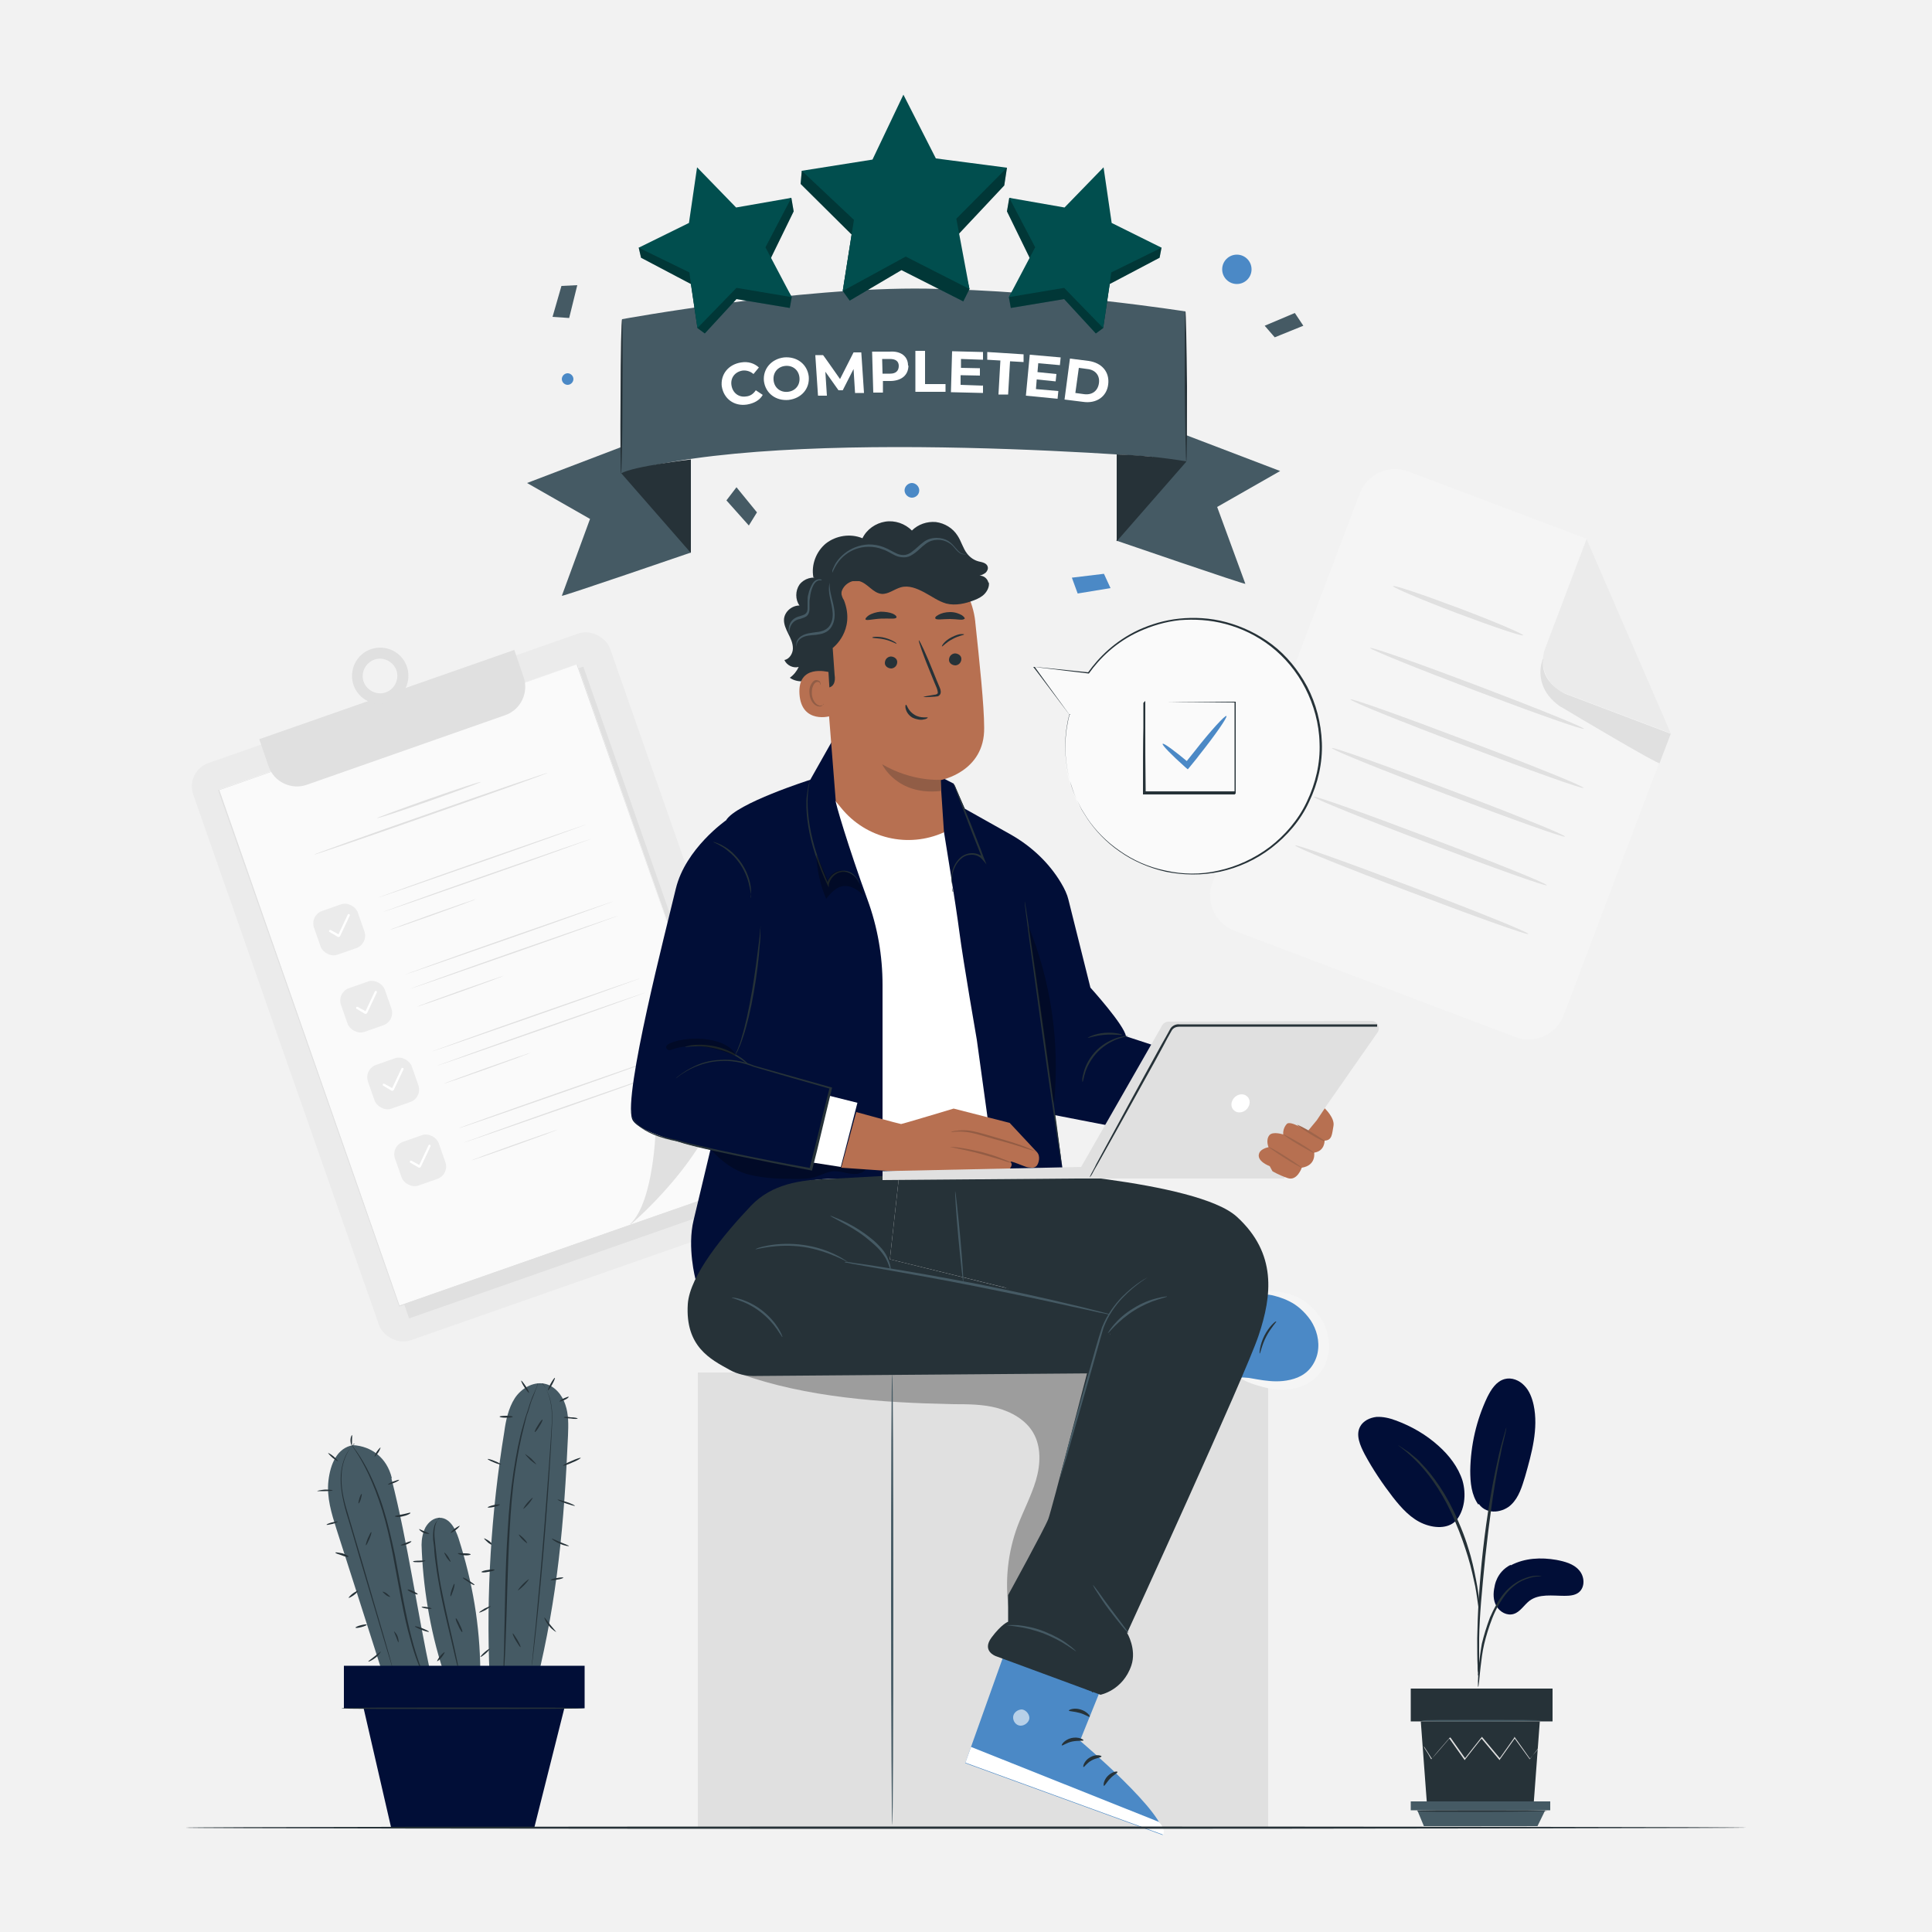 <?xml version="1.0" encoding="UTF-8"?>
<svg xmlns="http://www.w3.org/2000/svg" version="1.1" viewBox="0 0 500 500">
  <defs>
    <style>
      .cls-1 {
        opacity: .6;
      }

      .cls-2 {
        fill: #fafafa;
      }

      .cls-3 {
        fill: #4b89c6;
      }

      .cls-4 {
        fill: #263238;
      }

      .cls-5 {
        opacity: .3;
      }

      .cls-6 {
        fill: #b77051;
      }

      .cls-7 {
        fill: #fff;
      }

      .cls-8 {
        fill: #e0e0e0;
      }

      .cls-9 {
        fill: #455a64;
      }

      .cls-10 {
        fill: #f2f2f2;
      }

      .cls-11 {
        fill: #915d46;
      }

      .cls-12 {
        fill: #014e4e;
      }

      .cls-13 {
        fill: #935c44;
      }

      .cls-14 {
        fill: #ebebeb;
      }

      .cls-15 {
        display: none;
      }

      .cls-16 {
        fill: #010e37;
      }

      .cls-17 {
        fill: #f5f5f5;
      }

      .cls-18 {
        fill: #9e644a;
      }
    </style>
  </defs>
  <!-- Generator: Adobe Illustrator 28.7.5, SVG Export Plug-In . SVG Version: 1.2.0 Build 176)  -->
  <g>
    <g id="Layer_10">
      <rect class="cls-10" width="500" height="500"/>
    </g>
    <g id="Background_Complete">
      <g>
        <g>
          <path class="cls-17" d="M392.2,268.4l-72.7-27.5c-5-1.9-7.6-7.5-5.7-12.5l38.1-100.7c1.9-5,7.5-7.6,12.5-5.7l46.1,17.4,21.8,50.3-27.6,73c-1.9,5-7.5,7.6-12.5,5.7Z"/>
          <path class="cls-14" d="M410.6,139.5l-10.7,28.3c-1.8,4.7.6,9.9,5.3,11.7l27.2,10.3-21.8-50.3Z"/>
          <path class="cls-8" d="M399.3,170.5s-3,6.7,4,12c.3.2.5.4.8.5,3.3,2,25.2,15,25.4,14.5.2-.6,2.9-7.6,2.9-7.6l-27.2-10.3s-6.7-2.8-5.8-9Z"/>
        </g>
        <path class="cls-8" d="M394.2,164.4c-.1.4-7.8-2.2-17.1-5.7-9.3-3.5-16.7-6.7-16.6-7,.1-.4,7.8,2.2,17.1,5.7,9.3,3.5,16.7,6.7,16.6,7Z"/>
        <path class="cls-8" d="M409.9,188.6c-.1.4-12.6-4-27.9-9.8-15.3-5.8-27.6-10.8-27.4-11.1.1-.4,12.6,4,27.9,9.8,15.3,5.8,27.6,10.8,27.4,11.1Z"/>
        <path class="cls-8" d="M409.8,203.9c-.1.4-13.8-4.5-30.4-10.8-16.7-6.3-30.1-11.7-29.9-12.1.1-.4,13.8,4.5,30.4,10.8,16.7,6.3,30.1,11.7,29.9,12.1Z"/>
        <path class="cls-8" d="M405,216.5c-.1.4-13.8-4.5-30.4-10.8-16.7-6.3-30.1-11.7-29.9-12.1.1-.4,13.8,4.5,30.4,10.8,16.7,6.3,30.1,11.7,29.9,12.1Z"/>
        <path class="cls-8" d="M400.3,229.1c-.1.4-13.8-4.5-30.4-10.8-16.7-6.3-30.1-11.7-29.9-12.1.1-.4,13.8,4.5,30.4,10.8,16.7,6.3,30.1,11.7,29.9,12.1Z"/>
        <path class="cls-8" d="M395.5,241.7c-.1.4-13.8-4.5-30.4-10.8-16.7-6.3-30.1-11.7-29.9-12.1.1-.4,13.8,4.5,30.4,10.8,16.7,6.3,30.1,11.7,29.9,12.1Z"/>
      </g>
      <g>
        <g>
          <rect class="cls-14" x="70.8" y="176.3" width="114.3" height="158.3" rx="6.4" ry="6.4" transform="translate(-77.2 56.6) rotate(-19.3)"/>
          <g>
            <g>
              <rect class="cls-8" x="79.3" y="184.7" width="98.3" height="144.3" transform="translate(-77.7 56.9) rotate(-19.3)"/>
              <g>
                <rect class="cls-2" x="77.2" y="184.1" width="98.3" height="141.5" transform="translate(-77.1 56.1) rotate(-19.3)"/>
                <path class="cls-8" d="M196.1,305.4c-.4-1.1-19.2-54.7-46.9-133.5h.2c-28.1,9.9-59.6,21-92.7,32.6h0s0-.2,0-.2c17.5,50.2,33.8,96.5,46.7,133.6h-.1c56.4-19.8,91.9-32.1,92.8-32.4-.9.3-36.3,12.8-92.7,32.6h-.1s0,0,0,0c-13-37.1-29.2-83.4-46.8-133.5h0c0-.1.1-.2.1-.2h0c33.1-11.6,64.6-22.6,92.7-32.5h.1s0,0,0,0c27.5,78.8,46.3,132.5,46.6,133.6Z"/>
              </g>
              <path class="cls-8" d="M163.2,316.9s20.7-17.4,24.2-35.6c0,0-5.7,9-17.7,10.6,0,0-.4,19-6.6,24.9Z"/>
              <g>
                <rect class="cls-14" x="81.8" y="234.6" width="12" height="12" rx="3.4" ry="3.4" transform="translate(-74.6 42.5) rotate(-19.3)"/>
                <path class="cls-7" d="M87.7,242.5s0,0,0,0c0,0-.2,0-.2,0l-2.2-1.3c-.1,0-.2-.2-.1-.4,0-.1.2-.2.4-.1l2,1.1,2.4-5.1c0-.1.2-.2.4-.1.1,0,.2.2.1.4l-2.5,5.3c0,0,0,.1-.2.1Z"/>
                <path class="cls-8" d="M151.7,213.4c0,0-12,4.4-26.9,9.6-14.9,5.2-27,9.4-27,9.3,0,0,12-4.4,26.9-9.6,14.9-5.2,27-9.4,27-9.3Z"/>
                <path class="cls-8" d="M123.4,232.6s-.3.1-.9.4c-.6.2-1.4.5-2.4.9-2,.7-4.9,1.8-8,2.9-3.1,1.1-6,2.1-8,2.8-1,.3-1.8.6-2.4.8-.6.2-.9.3-.9.3,0,0,.3-.1.9-.4.6-.2,1.4-.5,2.4-.9,2-.7,4.9-1.8,8-2.9,3.1-1.1,6-2.1,8-2.8,1-.3,1.8-.6,2.4-.8.6-.2.9-.3.9-.3Z"/>
                <path class="cls-8" d="M153,217.1c0,0-12,4.4-26.9,9.6-14.9,5.2-27,9.4-27,9.3,0,0,12-4.4,26.9-9.6,14.9-5.2,27-9.4,27-9.3Z"/>
              </g>
              <g>
                <rect class="cls-14" x="88.8" y="254.5" width="12" height="12" rx="3.4" ry="3.4" transform="translate(-80.8 46) rotate(-19.3)"/>
                <path class="cls-7" d="M94.7,262.4s0,0,0,0c0,0-.2,0-.2,0l-2.2-1.3c-.1,0-.2-.2-.1-.4,0-.1.2-.2.4-.1l2,1.1,2.4-5.1c0-.1.2-.2.4-.1.1,0,.2.2.1.4l-2.5,5.3c0,0,0,.1-.2.1Z"/>
                <path class="cls-8" d="M158.7,233.3c0,0-12,4.4-26.9,9.6-14.9,5.2-27,9.4-27,9.3,0,0,12-4.4,26.9-9.6,14.9-5.2,27-9.4,27-9.3Z"/>
                <path class="cls-8" d="M130.4,252.5s-.3.1-.9.4c-.6.2-1.4.5-2.4.9-2,.7-4.9,1.8-8,2.9-3.1,1.1-6,2.1-8,2.8-1,.3-1.8.6-2.4.8-.6.2-.9.3-.9.3,0,0,.3-.1.9-.4.6-.2,1.4-.5,2.4-.9,2-.7,4.9-1.8,8-2.9,3.1-1.1,6-2.1,8-2.8,1-.3,1.8-.6,2.4-.8.6-.2.9-.3.9-.3Z"/>
                <path class="cls-8" d="M160,237c0,0-12,4.4-26.9,9.6-14.9,5.2-27,9.4-27,9.3,0,0,12-4.4,26.9-9.6,14.9-5.2,27-9.4,27-9.3Z"/>
              </g>
              <g>
                <rect class="cls-14" x="95.8" y="274.4" width="12" height="12" rx="3.4" ry="3.4" transform="translate(-87 49.4) rotate(-19.3)"/>
                <path class="cls-7" d="M101.6,282.3s0,0,0,0c0,0-.2,0-.2,0l-2.2-1.3c-.1,0-.2-.2-.1-.4,0-.1.2-.2.4-.1l2,1.1,2.4-5.1c0-.1.2-.2.4-.1.1,0,.2.2.1.4l-2.5,5.3c0,0,0,.1-.2.1Z"/>
                <path class="cls-8" d="M165.7,253.2c0,0-12,4.4-26.9,9.6-14.9,5.2-27,9.4-27,9.3,0,0,12-4.4,26.9-9.6,14.9-5.2,27-9.4,27-9.3Z"/>
                <path class="cls-8" d="M137.4,272.4s-.3.1-.9.4c-.6.2-1.4.5-2.4.9-2,.7-4.9,1.8-8,2.9-3.1,1.1-6,2.1-8,2.8-1,.3-1.8.6-2.4.8-.6.2-.9.3-.9.3,0,0,.3-.1.9-.4.6-.2,1.4-.5,2.4-.9,2-.7,4.9-1.8,8-2.9,3.1-1.1,6-2.1,8-2.8,1-.3,1.8-.6,2.4-.8.6-.2.9-.3.9-.3Z"/>
                <path class="cls-8" d="M167,256.9c0,0-12,4.4-26.9,9.6-14.9,5.2-27,9.4-27,9.3,0,0,12-4.4,26.9-9.6,14.9-5.2,27-9.4,27-9.3Z"/>
              </g>
              <g>
                <rect class="cls-14" x="102.7" y="294.3" width="12" height="12" rx="3.4" ry="3.4" transform="translate(-93.1 52.8) rotate(-19.3)"/>
                <path class="cls-7" d="M108.6,302.2s0,0,0,0c0,0-.2,0-.2,0l-2.2-1.3c-.1,0-.2-.2-.1-.4,0-.1.2-.2.4-.1l2,1.1,2.4-5.1c0-.1.2-.2.4-.1.1,0,.2.2.1.4l-2.5,5.3c0,0,0,.1-.2.1Z"/>
                <path class="cls-8" d="M172.6,273.1c0,0-12,4.4-26.9,9.6-14.9,5.2-27,9.4-27,9.3s12-4.4,26.9-9.6c14.9-5.2,27-9.4,27-9.3Z"/>
                <path class="cls-8" d="M144.4,292.3s-.3.1-.9.4c-.6.2-1.4.5-2.4.9-2,.7-4.9,1.8-8,2.9-3.1,1.1-6,2.1-8,2.8-1,.3-1.8.6-2.4.8-.6.2-.9.3-.9.3,0,0,.3-.1.9-.4.6-.2,1.4-.5,2.4-.9,2-.7,4.9-1.8,8-2.9,3.1-1.1,6-2.1,8-2.8,1-.3,1.8-.6,2.4-.8.6-.2.9-.3.9-.3Z"/>
                <path class="cls-8" d="M173.9,276.8c0,0-12,4.4-26.9,9.6-14.9,5.2-27,9.4-27,9.3,0,0,12-4.4,26.9-9.6,14.9-5.2,27-9.4,27-9.3Z"/>
              </g>
            </g>
            <path class="cls-8" d="M67.1,191.3l2.4,7c1.4,4.1,5.9,6.2,9.9,4.8l51.3-18c4.1-1.4,6.2-5.9,4.8-9.9l-2.4-7-66,23.1Z"/>
            <path class="cls-8" d="M100.8,181.8c-3.8,1.3-8-.7-9.3-4.5-1.3-3.8.7-8,4.5-9.3,3.8-1.3,8,.7,9.3,4.5,1.3,3.8-.7,8-4.5,9.3ZM96.9,170.7c-2.3.8-3.6,3.4-2.8,5.7.8,2.3,3.4,3.6,5.7,2.8,2.3-.8,3.6-3.4,2.8-5.7-.8-2.3-3.4-3.6-5.7-2.8Z"/>
          </g>
        </g>
        <path class="cls-8" d="M141.8,200c0,.1-13.5,5-30.2,10.8-16.7,5.9-30.3,10.5-30.4,10.4,0-.1,13.5-5,30.2-10.8,16.7-5.9,30.3-10.5,30.4-10.4Z"/>
        <path class="cls-8" d="M124.4,202.4c0,.1-5.9,2.3-13.3,4.9-7.4,2.6-13.4,4.6-13.5,4.4,0-.1,5.9-2.3,13.3-4.9,7.4-2.6,13.4-4.6,13.5-4.4Z"/>
      </g>
    </g>
    <g id="Background_Simple" class="cls-15">
      <path class="cls-17" d="M378.7,81.2l-1.9.2c-15.7,1.9-29.3,12-34.9,26.7-.7,1.9-1.3,3.8-1.7,5.8-3.1,14.2,1.6,30,12,40.4,6.1,6.1,14.3,10.8,17.8,18.6,4.5,10.3-.5,21.9-5.4,31.9-4.9,10-9.9,21.7-5.3,31.9,2.9,6.4,9.1,10.9,15.7,13.5,17.4,6.8,38.1,1.9,52.5-9.8,14.4-11.7,23.2-29.1,27.3-47.1,5.8-25.3,3-53.1-10.7-75.3-13.8-22.2-39.2-37.8-65.4-36.9Z"/>
      <path class="cls-17" d="M102.9,335.8l1.9.2c15.8,1.7,31.3-5.2,40-18.2,1.1-1.7,2.1-3.4,3-5.3,6.2-13.2,5.2-29.6-2.6-42.1-4.6-7.3-11.5-13.7-13.2-22.2-2.1-11,5.4-21.3,12.4-29.9,7-8.6,14.5-18.9,12.3-29.9-1.4-6.9-6.4-12.6-12.3-16.6-15.5-10.6-36.7-10.4-53.3-2.2-16.7,8.1-29.1,23.2-37.2,39.8-11.4,23.3-14.9,51-6.4,75.8,8.4,24.7,29.7,45.6,55.4,50.6Z"/>
      <circle class="cls-17" cx="391.8" cy="314.7" r="27.3"/>
    </g>
    <g id="Plants">
      <g>
        <g>
          <g>
            <path class="cls-16" d="M391,405.1c3.6-1.9,7.8-2.1,11.8-1.4,2.1.4,4.4,1,5.8,2.6,1.5,1.6,1.7,4.4,0,5.8-1,.8-2.4.9-3.7.9-3.1,0-6.6-.6-9.1,1.3-1.4,1.1-2.4,2.9-4.1,3.4-1.7.5-3.5-.5-4.4-2-.9-1.5-.9-3.4-.5-5.1,0,0,.4-3.7,4.1-5.6Z"/>
            <path class="cls-16" d="M382.7,389.2c2.2,3.1,6.5,2.1,8.4.2,2-1.9,2.8-4.7,3.6-7.3,1.7-6,3.5-12.4,2.2-18.5-.4-1.8-1.1-3.7-2.4-5-1.3-1.4-3.3-2.2-5.1-1.7-2.2.6-3.5,2.7-4.5,4.7-2.8,5.9-4.3,12.4-4.4,19,0,3.1.3,6.3,2.1,8.8"/>
            <path class="cls-16" d="M376.7,393.7c2.4-2.8,2.8-7,1.8-10.5-1.1-3.5-3.5-6.6-6.2-9-3.2-2.9-7-5.1-11.1-6.6-1.6-.6-3.3-1-5-.9-1.7.2-3.4,1-4.2,2.5-1.2,2.2,0,4.9,1.2,7.2,2.1,3.9,4.6,7.6,7.3,11.1,2.2,2.8,4.7,5.6,8,6.9s6.8,1.1,8.6-1.2"/>
            <path class="cls-4" d="M382.6,436.5s.1-.5.2-1.4c.1-1,.2-2.3.4-3.9.2-1.6.4-3.6.9-5.7.5-2.1,1.2-4.4,2.1-6.7.9-2.3,2.1-4.4,3.4-6.1,1.3-1.7,2.9-2.9,4.3-3.6,1.5-.7,2.8-1,3.7-1.1.9,0,1.4-.2,1.4-.2,0,0-.5,0-1.4,0-.9,0-2.3.3-3.8,1-1.5.7-3.2,1.9-4.6,3.6-1.4,1.7-2.6,3.9-3.6,6.2-.9,2.4-1.6,4.7-2.1,6.8-.4,2.2-.6,4.1-.8,5.8-.1,1.7-.2,3-.2,3.9,0,.9,0,1.4,0,1.4Z"/>
            <path class="cls-4" d="M382.8,433.5s0-.2,0-.7c0-.5,0-1.1,0-1.9,0-1.6,0-4,0-6.9.1-5.9.7-12.2,1.6-21.1.9-8.4,2.2-18.1,3.5-24.4.3-1.4.6-2.7.8-3.9.3-1.1.5-2.1.7-2.9.2-.7.3-1.4.4-1.8,0-.4.1-.6.1-.7,0,0,0,.2-.2.6-.1.5-.3,1.1-.5,1.8-.2.8-.5,1.8-.8,2.9-.3,1.1-.6,2.4-.9,3.9-1.3,5.7-2.7,13.8-3.7,22.7-1,8.9-1.4,17-1.5,22.9,0,2.9,0,5.3.1,7,0,.8,0,1.4.1,1.9,0,.4,0,.7,0,.7Z"/>
            <path class="cls-4" d="M382.9,417.9s0-.7,0-2c0-1.3-.2-3.1-.6-5.4-.4-2.2-.9-4.9-1.7-7.8-.4-1.3-1.2-4.5-3.3-9.2-2.7-6.4-6.4-11.7-9.6-14.9-.7-.9-1.6-1.5-2.3-2.1-.3-.3-.7-.6-1-.8-.3-.2-.6-.4-.9-.6-1.1-.7-1.6-1.1-1.7-1.1,0,.1,2.4,1.6,5.5,4.9,3.1,3.3,6.7,8.5,9.3,14.9,1.5,3.5,2.5,6.5,3.3,9.1.9,2.9,1.4,5.5,1.9,7.7.4,2.2.6,4,.8,5.3.1,1.3.2,2,.2,2Z"/>
          </g>
          <polygon class="cls-4" points="367.7 445.5 369.3 467 396.9 467 398.5 445.5 367.7 445.5"/>
          <rect class="cls-4" x="365.1" y="437" width="36.7" height="8.5"/>
          <polygon class="cls-9" points="365.1 466.2 365.1 468.5 366.8 468.5 401.2 468.5 401.2 466.2 365.1 466.2"/>
          <polygon class="cls-9" points="368.5 472.6 366.8 468.5 399.9 468.5 397.9 472.6 368.5 472.6"/>
          <path class="cls-8" d="M398,452.5s0,0-.1.2c-.1.1-.2.3-.4.5-.4.5-.9,1.2-1.6,2.1h0c0,0,0,0,0,0-1-1.4-2.4-3.3-4-5.5h.2c-1.2,1.7-2.5,3.5-3.9,5.5v.2c-.1,0-.3-.2-.3-.2-1.4-1.7-3-3.6-4.6-5.5h.3c0,0-.2.2-.3.3-1.4,1.8-2.8,3.5-4.1,5.2v.2c-.1,0-.3-.2-.3-.2-1.4-2-2.7-3.8-3.9-5.5h.2c-1.9,2.2-3.5,4.1-4.8,5.5h0c0,0,0,0,0,0-.6-1.1-1.1-1.9-1.5-2.5-.2-.3-.3-.5-.4-.7,0-.2-.1-.2-.1-.2,0,0,0,0,.2.2.1.2.3.4.4.6.4.6.9,1.4,1.6,2.5h-.1c1.2-1.5,2.8-3.3,4.7-5.5h.1c0-.1.1,0,.1,0,1.2,1.7,2.5,3.5,3.9,5.5h-.3c1.3-1.7,2.7-3.4,4.1-5.2,0-.1.2-.2.3-.3v-.2c.1,0,.3.2.3.2,1.6,1.9,3.2,3.8,4.6,5.5h-.3c1.4-2,2.7-3.8,3.9-5.5v-.2c.1,0,.2.2.2.2,1.6,2.2,2.9,4.1,3.9,5.5h-.1c.7-.8,1.3-1.5,1.7-2,.2-.2.3-.4.4-.5.1-.1.2-.2.2-.2Z"/>
          <path class="cls-9" d="M398.9,445.3c0,0-6.9.2-15.5.2s-15.5,0-15.5-.2,6.9-.2,15.5-.2,15.5,0,15.5.2Z"/>
          <path class="cls-4" d="M400.3,468.7c0,0-7.5.2-16.8.2s-16.8,0-16.8-.2,7.5-.2,16.8-.2,16.8,0,16.8.2Z"/>
        </g>
        <g>
          <g>
            <path class="cls-4" d="M127.8,400.1c0,0-.7-.3-1.4-.8-.7-.6-1.2-1.1-1.1-1.2,0,0,.7.3,1.4.8.7.6,1.2,1.1,1.1,1.2Z"/>
            <g>
              <path class="cls-9" d="M147,371.5c.1-2.7.2-5.4-.7-8-.8-2.5-2.8-4.9-5.4-5.4-3-.6-6.1,1.3-7.7,3.8s-2.3,5.7-2.7,8.7c-3.4,20.8-4.7,41.9-3.8,63l12.2,1.7c5.4-22,7.1-41.2,8.1-63.8Z"/>
              <path class="cls-4" d="M139.2,358s0,0,0,.2c0,.1-.1.3-.2.6-.2.5-.5,1.2-.8,2.1-.2.5-.4,1-.6,1.5-.2.6-.4,1.2-.6,1.9-.2.7-.4,1.4-.7,2.1-.2.8-.4,1.6-.6,2.4-.9,3.4-1.7,7.5-2.4,12.1-.7,4.6-1.1,9.7-1.4,15.1-.6,10.7-.7,20.5-1,27.5-.1,3.5-.3,6.4-.4,8.3,0,1-.1,1.7-.2,2.3,0,.2,0,.4,0,.6,0,.1,0,.2,0,.2,0,0,0,0,0-.2,0-.2,0-.4,0-.6,0-.6,0-1.3,0-2.3,0-2,.2-4.8.2-8.3.2-7,.2-16.8.9-27.5.3-5.4.8-10.5,1.5-15.1.7-4.6,1.5-8.7,2.5-12.1.2-.8.5-1.7.7-2.4.3-.8.5-1.5.7-2.1.2-.7.4-1.3.6-1.8.2-.6.4-1.1.6-1.5.4-.9.7-1.6.9-2.1,0-.2.2-.4.2-.5,0-.1,0-.2,0-.2Z"/>
              <path class="cls-4" d="M140.3,358s.8.8,1.5,2.5c.8,1.7,1.3,4.5,1.1,7.9-.3,6.8-.9,16.1-1.7,26.4-.8,10.3-1.7,19.6-2.4,26.3-.4,3.4-.7,6.1-.9,8-.1.9-.2,1.6-.3,2.2,0,.2,0,.4,0,.6,0,.1,0,.2,0,.2,0,0,0,0,0-.2,0-.2,0-.3,0-.6,0-.5.1-1.3.2-2.2.2-1.9.4-4.6.8-8,.6-6.7,1.5-16,2.3-26.3.8-10.3,1.5-19.6,1.9-26.4.2-3.4-.3-6.1-1-7.8-.7-1.8-1.4-2.6-1.3-2.6Z"/>
              <path class="cls-4" d="M148.8,389.7c0,.1-1.1-.2-2.3-.6-1.2-.4-2.2-.9-2.2-1,0-.1,1.1.2,2.3.6,1.2.4,2.2.9,2.2,1Z"/>
              <path class="cls-4" d="M150.3,377.3c0,.1-.9.7-2.2,1.2-1.3.6-2.3.9-2.4.8,0-.1.9-.7,2.2-1.2,1.3-.6,2.3-.9,2.4-.8Z"/>
              <path class="cls-4" d="M149.5,367.1c0,.1-.8.2-1.8,0-1,0-1.8-.2-1.8-.3,0-.1.8-.2,1.8,0,1,0,1.8.2,1.8.3Z"/>
              <path class="cls-4" d="M136.9,360.5c-.1,0-.6-.6-1.2-1.5-.6-.9-.9-1.7-.8-1.7.1,0,.6.6,1.2,1.5.6.9.9,1.7.8,1.7Z"/>
              <path class="cls-4" d="M132.7,366.7c0,.1-.8.2-1.7.2-1,0-1.7-.1-1.7-.3,0-.1.8-.2,1.7-.2,1,0,1.7.1,1.7.3Z"/>
              <path class="cls-4" d="M129.7,379c0,.1-.9-.1-1.8-.5-1-.4-1.7-.8-1.7-.9,0-.1.9.1,1.8.5,1,.4,1.7.8,1.7.9Z"/>
              <path class="cls-4" d="M129.4,389.4c0,.1-.7.4-1.6.6-.9.2-1.6.2-1.6.1,0-.1.7-.4,1.6-.6.9-.2,1.6-.2,1.6-.1Z"/>
              <path class="cls-4" d="M128,406.3c0,.1-.7.4-1.7.5-.9.2-1.7.2-1.7,0,0-.1.7-.4,1.7-.5.9-.2,1.7-.2,1.7,0Z"/>
              <path class="cls-4" d="M127,415.7c0,.1-.6.5-1.4,1-.8.4-1.5.7-1.6.6,0-.1.6-.5,1.4-1,.8-.4,1.5-.7,1.6-.6Z"/>
              <path class="cls-4" d="M134.7,426.3c-.1,0-.6-.7-1.2-1.7-.6-1-.9-1.8-.8-1.9.1,0,.6.7,1.2,1.7.6,1,.9,1.8.8,1.9Z"/>
              <path class="cls-4" d="M136.9,408.7c0,0-.5.8-1.3,1.6-.8.8-1.6,1.4-1.6,1.3,0,0,.5-.8,1.3-1.6.8-.8,1.6-1.4,1.6-1.3Z"/>
              <path class="cls-4" d="M136.4,399.4c0,0-.6-.4-1.2-1-.6-.6-1-1.2-.9-1.3,0,0,.6.4,1.2,1,.6.6,1,1.2.9,1.3Z"/>
              <path class="cls-4" d="M137.9,387.6c0,0-.4.8-1.1,1.6-.7.8-1.4,1.4-1.4,1.3,0,0,.4-.8,1.1-1.6.7-.8,1.4-1.4,1.4-1.3Z"/>
              <path class="cls-4" d="M138.8,379c0,0-.8-.5-1.6-1.2-.8-.8-1.3-1.4-1.3-1.5,0,0,.8.5,1.6,1.2.8.8,1.3,1.4,1.3,1.5Z"/>
              <path class="cls-4" d="M140.4,367.4c.1,0-.2.8-.8,1.7-.5.9-1.1,1.6-1.2,1.5-.1,0,.2-.8.8-1.7.5-.9,1.1-1.6,1.2-1.5Z"/>
              <path class="cls-4" d="M143.6,356.6c.1,0-.2.8-.7,1.7-.5.9-1,1.6-1.1,1.5-.1,0,.2-.8.7-1.7.5-.9,1-1.6,1.1-1.5Z"/>
              <path class="cls-4" d="M147.2,361.5c0,.1-.4.5-1.1.8-.7.3-1.2.5-1.3.4,0-.1.4-.5,1.1-.8.7-.3,1.2-.5,1.3-.4Z"/>
              <path class="cls-4" d="M147.3,400.1c0,.1-1.1,0-2.4-.6-1.3-.5-2.1-1.2-2.1-1.3,0-.1,1,.4,2.2.9,1.2.5,2.3.9,2.2,1Z"/>
              <path class="cls-4" d="M145.8,408.3c0,.1-.7.4-1.6.5-.9.2-1.7.2-1.7.1,0-.1.7-.4,1.6-.5.9-.2,1.7-.2,1.7-.1Z"/>
              <path class="cls-4" d="M144,422.4c0,0-1-.5-1.9-1.6-.9-1.1-1.3-2.1-1.2-2.2.1,0,.7.9,1.5,1.9.8,1,1.6,1.8,1.5,1.9Z"/>
              <path class="cls-4" d="M124.3,428.8c0,0,.4-.6,1.1-1.2.7-.6,1.3-1,1.4-.9,0,0-.4.6-1.1,1.2-.7.6-1.3,1-1.4.9Z"/>
            </g>
          </g>
          <path class="cls-9" d="M118.7,398.2c-.8-2.5-2.3-5.4-4.9-5.4-1.6,0-2.9,1.1-3.7,2.5-.7,1.4-1,3-1,4.5.3,10.2,2.1,22,5.6,32.6h9.6c-.1-11.8-2-22.9-5.6-34.2Z"/>
          <path class="cls-9" d="M101.4,382.5c-1.3-5.3-5.3-8.2-10-8.5-4.2.7-5.9,4.9-6.4,9.2-.5,4.3.8,8.5,2.1,12.6,4.2,13.1,8.4,26.2,12.6,39.4,4-.4,7.9-.9,11.9-1.3-3.8-17.6-5.9-33.9-10.3-51.3Z"/>
          <path class="cls-4" d="M113.7,392.7s-.4.4-.8,1.4c-.4.9-.6,2.4-.4,4.2.2,1.8.4,4,.7,6.4.3,2.4.7,5,1.3,7.8,1.1,5.5,2.3,10.4,3.1,14,.4,1.8.7,3.3.9,4.3,0,.5.1.9.2,1.2,0,.3,0,.4,0,.4s0-.1-.1-.4c0-.3-.2-.7-.3-1.1-.3-1.1-.6-2.5-1-4.2-.8-3.6-2.1-8.5-3.2-14-.5-2.8-1-5.4-1.3-7.8-.2-1.2-.3-2.4-.4-3.4,0-1.1-.2-2.1-.3-3-.1-1.8.1-3.4.6-4.3.5-.9,1-1.3,1-1.3Z"/>
          <path class="cls-4" d="M91.6,373.6s-.6.6-1.4,1.9c-.8,1.3-1.7,3.5-1.8,6.2-.2,2.8.4,6.1,1.5,9.6,1,3.5,2.2,7.4,3.4,11.5,2.4,8.2,4.5,15.5,6.1,20.9.7,2.6,1.4,4.8,1.8,6.4.2.7.3,1.3.5,1.7.1.4.1.6.1.6,0,0,0-.2-.2-.6-.1-.4-.3-1-.5-1.7-.5-1.5-1.1-3.7-1.9-6.3-1.6-5.4-3.8-12.8-6.2-20.9-1.2-4.1-2.3-8-3.4-11.5-1-3.5-1.6-6.9-1.4-9.7.2-2.8,1.1-5,2-6.3.9-1.3,1.6-1.8,1.6-1.8Z"/>
          <path class="cls-4" d="M109.1,432.5s-.1-.2-.3-.6c-.2-.4-.4-.9-.7-1.7-.6-1.5-1.3-3.6-2-6.3-.8-2.7-1.5-6-2.2-9.6-.7-3.6-1.4-7.6-2.2-11.8-.8-4.2-1.7-8.1-2.8-11.7-1.1-3.5-2.3-6.6-3.5-9.2-1.2-2.5-2.3-4.5-3.2-5.8-.4-.7-.8-1.1-1-1.5-.2-.3-.3-.5-.3-.5,0,0,.2.2.4.5.2.3.6.8,1.1,1.5.9,1.3,2.1,3.2,3.3,5.7,1.2,2.5,2.5,5.6,3.6,9.2,1.1,3.5,2,7.5,2.9,11.7.8,4.2,1.5,8.2,2.2,11.8.7,3.6,1.4,6.9,2.1,9.6.7,2.7,1.4,4.9,1.9,6.3.2.7.5,1.3.6,1.7.1.4.2.6.2.6Z"/>
          <path class="cls-4" d="M87.4,393.8c0,.1-.6.4-1.4.6-.8.2-1.5.3-1.5.2,0-.1.6-.4,1.4-.6.8-.2,1.5-.3,1.5-.2Z"/>
          <path class="cls-4" d="M86.1,385.7c0,.1-.9.2-2,.2-1.1,0-2,0-2,0,0-.1.9-.3,2-.4,1.1,0,2,.1,2,.2Z"/>
          <path class="cls-4" d="M87.5,378.2c0,0-.7-.3-1.4-.9-.7-.6-1.2-1.2-1.2-1.3,0,0,.7.3,1.4.9.7.6,1.2,1.2,1.2,1.3Z"/>
          <path class="cls-4" d="M91.1,371.4c.1,0,0,.6,0,1.3,0,.7,0,1.3-.1,1.3-.1,0-.3-.6-.3-1.3,0-.7.3-1.3.4-1.3Z"/>
          <path class="cls-4" d="M98.5,374.6c0,0-.2.7-.6,1.3-.5.7-.9,1.1-1,1.1,0,0,.2-.7.6-1.3.5-.7.9-1.1,1-1.1Z"/>
          <path class="cls-4" d="M103.3,383c0,.1-.6.5-1.4.8-.8.3-1.5.5-1.5.4,0-.1.6-.5,1.4-.8.8-.3,1.5-.5,1.5-.4Z"/>
          <path class="cls-4" d="M106.2,391.6c0,.1-.8.6-1.9.8-1.1.3-2.1.2-2.1,0,0-.1.9-.3,2-.5,1.1-.2,1.9-.5,2-.4Z"/>
          <path class="cls-4" d="M92.8,389.1c-.1,0,0-.6.2-1.3.2-.7.5-1.2.6-1.2.1,0,0,.6-.2,1.3-.2.7-.5,1.2-.6,1.2Z"/>
          <path class="cls-4" d="M94.7,399.9c-.1,0,.1-.8.5-1.8.4-.9.8-1.7.9-1.6s-.1.8-.5,1.8c-.4.9-.8,1.7-.9,1.6Z"/>
          <path class="cls-4" d="M90.1,402.9c0,.1-.8,0-1.7-.4-.9-.3-1.6-.5-1.6-.7,0-.1.8,0,1.8.2.9.3,1.6.7,1.6.8Z"/>
          <path class="cls-4" d="M92.7,411.7c0,0-.4.6-1.1,1.1-.7.5-1.3.8-1.4.7,0,0,.4-.6,1.1-1.1.7-.5,1.3-.8,1.4-.7Z"/>
          <path class="cls-4" d="M94.9,420.5c0,.1-.6.4-1.4.6-.8.2-1.5.3-1.5.1,0-.1.6-.4,1.4-.6.8-.2,1.5-.3,1.5-.1Z"/>
          <path class="cls-4" d="M106.5,398.9c0,.1-.5.5-1.3.8-.8.3-1.5.3-1.5.2,0-.1.6-.3,1.3-.6.7-.3,1.4-.5,1.4-.4Z"/>
          <path class="cls-4" d="M108.1,412.6c0,.1-.7,0-1.4-.4-.7-.3-1.3-.7-1.2-.8,0-.1.7,0,1.4.4.7.3,1.3.7,1.2.8Z"/>
          <path class="cls-4" d="M111,422.3c0,.1-.9-.1-1.9-.5-1-.4-1.8-.8-1.7-.9,0-.1.9.1,1.9.5,1,.4,1.8.8,1.7.9Z"/>
          <path class="cls-4" d="M95.3,430c0-.1.7-.6,1.6-1.3.9-.7,1.6-1.3,1.7-1.3,0,0-.5.9-1.4,1.6-.9.7-1.8,1.1-1.9,1Z"/>
          <path class="cls-4" d="M103.1,425c-.1,0-.3-.6-.6-1.4-.3-.8-.6-1.4-.5-1.4,0,0,.6.5.9,1.3.3.8.3,1.6.2,1.6Z"/>
          <path class="cls-4" d="M101,413.3c0,0-.6-.1-1.1-.5-.5-.4-.9-.8-.9-.9,0,0,.6.1,1.1.5.5.4.9.8.9.9Z"/>
          <path class="cls-4" d="M119,394.9c0,0-.4.6-1.1,1.1-.7.5-1.3.8-1.3.7,0,0,.4-.6,1.1-1.1.7-.5,1.3-.8,1.3-.7Z"/>
          <path class="cls-4" d="M121.8,402.3c0,.1-.7.3-1.7.2-.9,0-1.7-.4-1.6-.5,0-.1.8,0,1.7,0,.9,0,1.6.1,1.6.3Z"/>
          <path class="cls-4" d="M110.1,403.9c0,.1-.7.4-1.6.4-.9,0-1.6,0-1.6-.2,0-.1.7-.2,1.6-.2.9,0,1.6-.1,1.6,0Z"/>
          <path class="cls-4" d="M111.1,396.9c0,.1-.7.1-1.5-.2-.8-.4-1.2-.9-1.1-1,0,0,.6.3,1.3.6.7.3,1.3.5,1.3.6Z"/>
          <path class="cls-4" d="M122.8,410.2c0,.1-.8-.2-1.6-.8-.8-.5-1.5-1-1.4-1.1,0-.1.8.2,1.6.8.8.5,1.5,1,1.4,1.1Z"/>
          <g>
            <rect class="cls-16" x="89" y="431.1" width="62.3" height="11"/>
            <polygon class="cls-16" points="93.6 439.9 101.2 472.9 138.3 472.9 146.6 439.9 93.6 439.9"/>
            <path class="cls-4" d="M151.2,442.1c0,.1-14,.2-31.4.2s-31.4,0-31.4-.2,14-.2,31.4-.2,31.4,0,31.4.2Z"/>
          </g>
          <path class="cls-4" d="M116.6,404.2c-.1,0-.5-.4-1-1.1-.4-.7-.7-1.3-.6-1.3.1,0,.5.4,1,1.1.4.7.7,1.3.6,1.3Z"/>
          <path class="cls-4" d="M116.6,413.1c-.1,0,0-.8.3-1.7.3-.9.6-1.6.7-1.5.1,0,0,.8-.3,1.7-.3.9-.6,1.6-.7,1.5Z"/>
          <path class="cls-4" d="M119.6,422.4c-.1,0-.6-.7-1-1.7-.5-1-.8-1.8-.6-1.9.1,0,.6.7,1,1.7.5,1,.8,1.8.6,1.9Z"/>
          <path class="cls-4" d="M113.1,429.9c0,0,.3-.7.8-1.3.5-.6,1.1-1.1,1.2-1,0,0-.3.7-.8,1.3-.5.6-1.1,1.1-1.2,1Z"/>
          <path class="cls-4" d="M111.7,416.3c0,.1-.6.1-1.3,0-.7-.1-1.3-.3-1.3-.4,0-.1.6-.1,1.3,0,.7.1,1.3.3,1.3.4Z"/>
        </g>
      </g>
    </g>
    <g id="Character">
      <g>
        <g>
          <rect class="cls-8" x="180.6" y="355.2" width="147.6" height="117.7"/>
          <g class="cls-5">
            <path d="M191.4,355.5c17.4,6.2,36.6,7.5,55.2,7.9,3.9,0,7.8,0,11.5,1,3.7,1,7.4,3.1,9.3,6.4,2.1,3.6,1.9,8.2.7,12.3-1.2,4-3.2,7.8-4.7,11.7-2.6,6.9-3.4,14.5-2.3,21.8.5,3.1,1.3,6.2,3.1,8.8,1.8,2.6,4.7,4.5,7.8,4.6,5.6,0,9.5-5.4,12.2-10.3,11.4-20,23.8-42.7,31.1-64.5l-123.8.4Z"/>
          </g>
          <path class="cls-9" d="M230.9,472.3c-.1,0-.3-26.1-.3-58.3s.1-58.3.3-58.3.3,26.1.3,58.3-.1,58.3-.3,58.3Z"/>
        </g>
        <g>
          <g>
            <path class="cls-16" d="M291.4,268.2c-.4-2.9-9.2-12.6-9.2-12.6,0,0-4.4-17.6-5.7-22.8-.3-1.3-1-2.8-1.9-4.3-3.1-5.2-7.6-9.4-12.8-12.4l-12.1-6.8-2.9-6.5-29.2-15-7.9,14s-19.2,6.1-21.8,10.5c-2.5,4.4,1.3,62.8,1.3,62.8,0,0-8,33.7-9.7,40.7-1.7,7,.5,15.3.5,15.3l14.3-18c4.4-5.6,14.2-8.1,21.2-8l59.9.3-2.4-16.8,48.4,9.4s8.3-16.3,9-16.6c.7-.3-39-13.2-39-13.2Z"/>
            <path class="cls-7" d="M216.3,207.3c-.4-.4,3.4,12.4,8.2,25.5,2.6,7.1,3.9,14.5,3.9,22.1v47.4l28.7-2-4.3-31.2s-3.5-20.1-4.5-27.8c-.9-7-4-26-4-26,0,0-16,4.3-28-8Z"/>
            <path class="cls-4" d="M280.1,280s0-.3,0-.7c0-.5.2-1.1.4-1.9.4-1.6,1.5-3.8,3.3-5.6,1.8-1.8,4-2.8,5.6-3.3.8-.2,1.5-.3,1.9-.4.5,0,.7,0,.7,0,0,0-1,.2-2.5.7-1.5.5-3.6,1.6-5.3,3.3-1.7,1.7-2.8,3.8-3.3,5.3-.5,1.5-.6,2.6-.7,2.5Z"/>
            <path class="cls-4" d="M281.5,268.6c0-.1,1.8-1.1,4.4-1.3,2.6-.2,4.6.4,4.5.5,0,.2-2-.2-4.5,0-2.5.2-4.4.9-4.4.8Z"/>
            <g>
              <g class="cls-5">
                <path d="M186.3,294.5l-2.5,2.8c2.7,3.1,6.1,5.7,10.1,6.7,4,1,8.1,1.1,12.2,1.1,1.7,0,3.3,0,4.9-.5,1.6-.5,3.1-1.4,4.8-1.5,1.1,0,2.2.2,3.4.5,1.1.2,2.3.4,3.4,0,1.1-.3,2-1.3,2-2.5-12.5-3.6-25.3-5.9-38.3-6.7Z"/>
              </g>
              <path class="cls-6" d="M268.3,298.1l-7-7.5-14.5-3.7s-13.3,4-13.6,4c-.3,0-11.6-3.1-11.6-3.1l-3.9,14.4,20.3,1.4,23.1-.9s1.2-1.1.5-1.9c-.7-.8,3.9,1.3,4.4,1.3.5,0,1.6.4,2.3-.4.5-.6,1.1-2.5,0-3.6Z"/>
              <path class="cls-13" d="M261.5,300.9c0,0-.9-.2-2.3-.7-1.4-.4-3.3-1-5.5-1.6-2.2-.6-4.2-1-5.6-1.3-1.4-.3-2.3-.5-2.3-.5,0,0,.9,0,2.4.2,1.5.2,3.5.6,5.7,1.1,2.2.6,4.1,1.2,5.5,1.8,1.4.5,2.2.9,2.2,1Z"/>
              <path class="cls-13" d="M268.3,298.1c0,0-1.2-.4-3.2-1-2-.7-4.7-1.5-7.8-2.3-3.1-.9-5.8-1.8-7.9-1.9-2.1-.2-3.3.2-3.3.1,0,0,.3-.2.9-.3.6-.1,1.4-.2,2.5-.2,2.1,0,4.9.9,8,1.8,3.1.9,5.8,1.7,7.8,2.5,1,.4,1.8.7,2.3,1,.5.2.8.4.8.4Z"/>
            </g>
            <path class="cls-16" d="M187.9,212.3s-10.5,7.3-13,17.7c-2.5,10.5-13.6,53.2-11.3,59.6,2.3,6.4,46.2,12.7,46.2,12.7l5.2-22-22.3-6.1s.3-20.4.6-28.8-5.4-33.1-5.4-33.1Z"/>
            <polygon class="cls-7" points="214.7 283.6 221.9 285.4 217.6 302 210.5 300.9 214.7 283.6"/>
            <path class="cls-4" d="M163.4,287.4s0,.4.1,1c.1.7.6,1.6,1.5,2.5,1.9,1.8,5.6,3.3,10.2,4.1h0s0,0,0,0c2.1.7,4.5,1.2,7.1,1.8,2.6.6,5.3,1.2,8.3,1.8,5.8,1.2,12.3,2.5,19.2,3.7l-.3.2c.5-2,1-4.2,1.6-6.4,1.2-5,2.4-9.9,3.6-14.6l.2.3c-7.4-2.1-14.1-4-19.8-5.7h0s0,0,0,0c-3-1.2-6-1.7-8.7-1.5-2.6.1-4.8.8-6.5,1.5-1.7.7-2.9,1.5-3.8,2.1-.4.3-.7.5-.9.7-.2.1-.3.2-.3.2,0,0,0,0,.3-.3.2-.2.5-.4.9-.7.8-.6,2-1.4,3.7-2.2,1.7-.8,3.9-1.5,6.6-1.6,2.7-.2,5.7.2,8.8,1.5h0c5.7,1.6,12.5,3.5,19.9,5.6h.2c0,0,0,.3,0,.3-1.1,4.6-2.3,9.5-3.5,14.6-.5,2.2-1.1,4.3-1.6,6.4v.2c0,0-.3,0-.3,0-6.9-1.3-13.3-2.6-19.2-3.8-2.9-.6-5.7-1.2-8.3-1.8-2.6-.6-5-1.2-7.1-1.9h0c-4.7-.9-8.3-2.4-10.3-4.3-1-.9-1.4-1.9-1.5-2.6,0-.7,0-1.1,0-1.1Z"/>
            <path class="cls-4" d="M193.9,275.7c0,0-.8-.6-2.1-1.5-1.3-.9-3.3-2-5.7-2.6-2.4-.7-4.6-.9-6.2-.8-1.6,0-2.6.2-2.6.1,0,0,1-.4,2.6-.5,1.6-.1,3.9,0,6.4.7,2.4.7,4.4,1.9,5.7,2.8,1.3,1,2,1.8,1.9,1.8Z"/>
            <path class="cls-4" d="M196.8,239.9s0,.5,0,1.3c0,.9,0,2.1-.2,3.6-.2,3.1-.7,7.3-1.5,11.9-.8,4.6-1.8,8.8-2.8,11.7-.2.7-.5,1.4-.7,2-.2.5-.5,1-.6,1.4-.4.8-.7,1.2-.7,1.2,0,0,.1-.5.5-1.2.2-.4.3-.9.6-1.5.2-.6.4-1.2.6-2,.9-2.9,1.8-7.1,2.6-11.7.8-4.6,1.3-8.8,1.7-11.9.2-1.4.3-2.7.4-3.6,0-.9.2-1.3.2-1.3Z"/>
            <path class="cls-4" d="M222.3,228.6s-.1-.3-.3-.7c-.2-.5-.7-1.1-1.5-1.6-.8-.5-2-.9-3.3-.5-1.2.4-2.4,1.6-2.7,3.1v.7c-.1,0-.4-.7-.4-.7-1.1-2.3-2.1-4.9-3.1-7.7-1.7-5.1-2.4-10.1-2.3-13.6,0-.9.1-1.7.2-2.4.1-.7.2-1.3.3-1.8.3-1,.4-1.5.4-1.5.1,0-.6,2.1-.6,5.7,0,3.5.7,8.4,2.4,13.5.9,2.8,2,5.4,3,7.7h-.4c.4-1.7,1.7-2.9,3.1-3.3,1.4-.4,2.7,0,3.5.6.8.6,1.3,1.3,1.5,1.8.1.3.2.5.2.6,0,.1,0,.2,0,.2Z"/>
            <path class="cls-4" d="M246.7,230.8s-.1-.4-.2-1.2c-.1-.8-.4-1.9-.2-3.4.2-1.4.9-3.1,2.4-4.4.8-.6,1.8-1,2.9-1,1.1,0,2.3.4,3.1,1.4l-.4.3c-.3-.8-.6-1.6-.9-2.4-1.9-4.7-3.5-9-4.7-12.1-.6-1.5-1-2.7-1.4-3.7-.3-.9-.5-1.4-.4-1.4,0,0,.3.5.6,1.3.4.9.9,2.2,1.5,3.6,1.3,3.1,3,7.3,4.8,12,.3.8.6,1.6.9,2.4l.6,1.5-1.1-1.3c-.7-.8-1.7-1.2-2.7-1.2-1,0-1.9.3-2.6.9-1.4,1.1-2.1,2.8-2.4,4.1-.2,1.4,0,2.5,0,3.3,0,.8,0,1.2,0,1.2Z"/>
            <path class="cls-4" d="M265.2,233.3c.1,0,2.4,15.2,5,34,2.6,18.8,4.7,34,4.5,34-.1,0-2.4-15.2-5-34-2.6-18.8-4.7-34-4.5-34Z"/>
            <g class="cls-5">
              <path d="M211.3,221.3c.1,3.9,1,7.7,2.5,11.3,1.1-1.3,2.3-2.8,4-3.2,2.1-.5,4.2.8,5.6,2.3-.3-1.5-.8-3.1-1.8-4.3-1-1.2-2.4-2.1-4-2.1-1.5,0-3.1,1.2-3.3,2.7l-2.9-6.7"/>
            </g>
            <path class="cls-4" d="M194.4,232.3c0,0,0-1-.4-2.7-.3-1.6-1-3.8-2.4-5.9-.7-1-1.5-2-2.3-2.7-.8-.7-1.6-1.4-2.3-1.8-1.4-.9-2.4-1.2-2.4-1.3,0,0,.3,0,.7.2.2,0,.5.2.8.3.3.1.7.3,1,.5.8.4,1.6,1,2.4,1.7.8.8,1.7,1.7,2.4,2.8,1.5,2.2,2.2,4.5,2.4,6.2.1.8.1,1.5,0,2,0,.5,0,.7,0,.7Z"/>
          </g>
          <g>
            <g>
              <path class="cls-6" d="M252.4,160.9c-1.2-11.1-10.7-19.4-21.9-19.1h-1.1c-11.9,1-17.8,11.7-16.4,23.7l3.3,41.9,1.4,1.7c6.4,7.9,17.3,10.5,26.6,6.3h0l-.9-13.5s11.5-2.1,11.3-13.6c0-5.6-1.2-17-2.3-27.3Z"/>
              <path class="cls-11" d="M243.5,201.8s-7.3.6-15.2-4c0,0,3.8,8.2,15.2,6.9v-2.8Z"/>
              <path class="cls-4" d="M248.8,170.5c0,.9-.6,1.6-1.5,1.7-.9,0-1.7-.6-1.7-1.4,0-.9.6-1.6,1.5-1.7.9,0,1.7.6,1.7,1.4Z"/>
              <path class="cls-4" d="M249.5,164.2c-.1.2-1.4.3-3,1.2-1.6.8-2.5,1.9-2.7,1.9-.1,0,0-.3.4-.8.4-.5,1.1-1.1,2.1-1.6,1-.5,1.9-.8,2.4-.8.6,0,.8,0,.8.1Z"/>
              <path class="cls-4" d="M232.2,171.3c0,.9-.6,1.6-1.5,1.7-.9,0-1.7-.6-1.7-1.4,0-.9.6-1.6,1.5-1.7.9,0,1.7.6,1.7,1.4Z"/>
              <path class="cls-4" d="M232,166.6c-.2,0-1.3-.7-3-1.1-1.7-.4-3.1-.3-3.3-.5,0,0,.2-.2.8-.2.6,0,1.6,0,2.6.3,1.1.3,1.9.7,2.4,1,.5.3.6.5.5.6Z"/>
              <path class="cls-4" d="M238.9,180.4c0-.1,1.1-.3,2.9-.6.4,0,.9-.2.9-.5,0-.3-.1-.8-.3-1.3-.5-1.1-.9-2.2-1.4-3.4-2-4.8-3.4-8.8-3.2-8.9.2,0,2,3.8,3.9,8.6.5,1.2.9,2.3,1.4,3.4.2.5.5,1.1.3,1.8-.1.3-.4.6-.7.7-.3,0-.5.1-.8.1-1.8.1-2.9.2-2.9,0Z"/>
              <path class="cls-4" d="M232,159.8c-.2.5-1.9.2-4,.3-2.1.1-3.8.6-4,.2-.1-.2.2-.6.9-1.1.7-.4,1.8-.8,3-.9,1.2,0,2.4.2,3.1.5.7.3,1.1.7,1,1Z"/>
              <path class="cls-4" d="M249.5,160.2c-.4.4-1.9,0-3.7,0-1.8,0-3.4.3-3.7-.1-.2-.2,0-.6.8-1,.7-.4,1.8-.7,3-.7,1.3,0,2.3.4,3,.8.6.4.9.8.7,1Z"/>
              <path class="cls-4" d="M255.8,150.8c-.2-1-1.2-1.9-2.3-1.8.6-.2,1.1-.4,1.6-.8.4-.4.7-1,.5-1.6-.3-.9-1.4-1.1-2.3-1.3-1.2-.3-2.2-1-3-2-1.1-1.4-1.5-3.2-2.5-4.7-1.2-1.9-3.3-3.2-5.6-3.5-2.3-.2-4.6.6-6.2,2.2-1.8-1.8-4.4-2.7-6.9-2.3-2.5.4-4.8,2-5.9,4.3-3.1-1.3-6.8-.7-9.4,1.3-2.6,2.1-3.9,5.6-3.3,8.8l7.2,4.4c.1-2.2,2.6-4,4.7-3.4,2.2.6,3.5,3.1,5.8,3.3,1.7.1,3.2-1.2,4.9-1.7,2.1-.6,4.2.3,6.1,1.3,1.9,1,3.6,2.3,5.7,2.9,2.4.6,5,0,7.3-.9,1-.4,2-.9,2.7-1.7.7-.8,1.2-1.9,1-2.9Z"/>
              <path class="cls-4" d="M218.9,150.4l32.8-.2c-1.1-2.2-3-4-5-5.4-4.3-3.1-9.6-5-15-4.9-5.3,0-16,6.9-19.8,10.7-3,3-2.9,5.6-2.9,5.6-.4,4.3,2.1,9,3.2,13.2.5,2.1,1.7,8.6,1.7,8.6,0,0,0,0,0,0,1.8,0,2.4-1.5,2.1-3.3l-.5-7s6-4.5,2.9-12.4c-.5-.6-1.6-3.5.6-4.8Z"/>
              <path class="cls-4" d="M214.9,167.2c-1.7-5.8-3.2-12-1.4-17.8-.3,0-.6,0-1,0l-.4.3c-1.8-.6-4,0-5.2,1.6-1.1,1.6-1.1,3.9,0,5.4-1.9,0-3.8,1.5-4,3.5-.1,1.3.5,2.6,1.1,3.8.6,1.2,1.2,2.4,1.2,3.8,0,1.3-.9,2.8-2.2,3,.6,1.4,2.3,2.2,3.7,1.8-.5,1.1-1.3,2.1-2.3,2.8,2.1,1.5,5.1,1,7.4-.2,1.4-.7,2.7-1.6,3.3-3.1.6-1.6.1-3.4-.3-5Z"/>
              <path class="cls-6" d="M214.4,173.9c-.2,0-8-2.1-7.5,5.7.5,7.9,8.2,5.8,8.2,5.6,0-.2-.7-11.3-.7-11.3Z"/>
              <path class="cls-11" d="M213.2,182.3s-.1.1-.4.2c-.2.1-.6.2-1,0-.8-.3-1.6-1.5-1.7-2.9,0-.7,0-1.4.3-2,.2-.6.6-1,1-1.1.4-.1.7.1.8.3.1.2,0,.4.1.4,0,0,.2-.1,0-.5,0-.2-.1-.3-.3-.5-.2-.1-.5-.2-.8-.2-.6,0-1.1.7-1.4,1.3-.3.6-.4,1.4-.3,2.2.1,1.6,1,3,2.2,3.3.6.1,1,0,1.2-.3.2-.2.3-.4.2-.4Z"/>
              <path class="cls-9" d="M206.2,167.4s-.2-.3-.1-.9c0-.6.5-1.5,1.5-2,1-.6,2.3-.7,3.6-.9,1.3-.1,2.8-.5,3.6-1.8.8-1.3.8-2.8.6-4.1-.2-1.3-.5-2.5-.7-3.5-.4-2.1,0-3.4,0-3.4,0,0-.1,1.3.4,3.3.2,1,.6,2.2.8,3.6.2,1.4.2,3-.7,4.5-.4.7-1.1,1.3-1.9,1.6-.7.3-1.5.4-2.2.5-1.4.1-2.6.2-3.5.7-.9.5-1.3,1.2-1.4,1.7-.1.5,0,.9,0,.9Z"/>
              <path class="cls-9" d="M204.3,164s-.2-.2-.2-.7c0-.5,0-1.2.4-2,.2-.4.5-.8.9-1.1.4-.3,1-.6,1.5-.7.5-.2,1.1-.3,1.5-.6.4-.3.6-.8.6-1.4,0-.6,0-1.2,0-1.9,0-.6,0-1.2.2-1.8.2-1.1.7-2.1,1.1-2.8.5-.8,1.2-1.1,1.7-1.1.5,0,.7.2.7.3,0,0-.3,0-.7,0-.4,0-1,.4-1.4,1.1-.4.7-.7,1.6-.9,2.7,0,.5-.2,1.1-.2,1.7,0,.6,0,1.2,0,1.9,0,.7-.2,1.4-.8,1.9-.6.4-1.2.5-1.7.7-1.1.2-1.8.8-2.2,1.5-.8,1.4-.4,2.5-.5,2.5Z"/>
              <path class="cls-9" d="M250.3,143.3s-.6.4-1.6,0c-.5-.2-1-.7-1.5-1.3-.5-.6-1-1.2-1.8-1.6-1.5-.9-4-1.1-5.9.4-1,.7-1.8,1.7-3,2.5-.6.4-1.2.8-2,.9-.7.1-1.5,0-2.2-.2-1.4-.5-2.5-1.4-3.8-1.8-1.2-.5-2.5-.7-3.7-.7-2.4,0-4.5.9-5.9,2-1.5,1.1-2.3,2.4-2.8,3.3-.5.9-.7,1.5-.7,1.4,0,0,0-.1,0-.4,0-.3.2-.7.4-1.1.4-1,1.3-2.3,2.8-3.5,1.5-1.2,3.7-2.2,6.2-2.3,1.3,0,2.6.2,3.9.7,1.3.5,2.5,1.3,3.7,1.8.6.2,1.3.3,1.9.2.6-.1,1.2-.4,1.7-.8,1.1-.8,1.9-1.7,3-2.5,1-.8,2.3-1.1,3.4-1.1,1.1,0,2.2.3,3,.8.8.5,1.4,1.2,1.9,1.8.5.6.9,1,1.3,1.3.9.5,1.5.2,1.5.3Z"/>
            </g>
            <path class="cls-4" d="M234.5,182.4c.2,0,.5,1.6,2.2,2.6,1.6,1,3.4.5,3.4.7,0,.1-.3.4-1.1.5-.7.2-1.9,0-2.9-.5-1-.6-1.5-1.5-1.7-2.2-.2-.7,0-1.1,0-1.1Z"/>
          </g>
          <g>
            <path class="cls-3" d="M338,338.7c-3-2.6-7.1-3.9-11-3.6l-6.8,21.5c5,.2,9.9,2.8,14.7,1.5,3.8-1.1,6.8-4.7,7.3-8.6.5-3.9-1.2-8-4.2-10.7Z"/>
            <path class="cls-17" d="M327.1,334.5c0-.2.7-.3,2-.3,1.3,0,3.2.2,5.5,1,2.3.8,4.8,2.6,6.7,5.2,1,1.3,1.8,2.9,2.2,4.7.5,1.8.6,3.7.2,5.6-.4,1.9-1.2,3.7-2.5,5.1-1.2,1.4-2.8,2.4-4.4,3-3.2,1.2-6.2,1-8.5.5-2.3-.5-4.1-1.1-5.3-1.6-1.2-.5-1.8-.9-1.8-1.1,0-.2.8-.1,2,0,1.3.2,3.1.6,5.3.8,2.2.2,4.8.1,7.3-.9,1.2-.5,2.4-1.3,3.3-2.4.9-1.1,1.6-2.5,1.9-4,.6-3.1-.3-6.1-1.8-8.4-1.6-2.3-3.6-4-5.5-4.9-1.9-1-3.7-1.4-4.9-1.7-1.2-.3-1.9-.5-1.9-.7Z"/>
            <g>
              <path class="cls-3" d="M264.5,415.1l-14.7,41.2,51.1,18.6c1.5-5-21.4-24.4-21.4-24.4l10.5-26-25.5-9.3Z"/>
              <g class="cls-1">
                <path class="cls-7" d="M264.5,442.4c-1.1,0-2.2.8-2.3,1.9-.1,1.1.7,2.2,1.8,2.3,1.1.1,2.4-.9,2.4-2,0-1.1-1.1-2.3-2.2-2.2"/>
              </g>
              <path class="cls-7" d="M249.8,456.3l1.5-4.2,48.6,19.4s1.9,1.8,1.1,3.3l-51.1-18.6Z"/>
              <path class="cls-4" d="M280.4,450.4c0,.2-1.4,0-2.9.3-1.5.3-2.6,1.2-2.7,1-.2-.1.7-1.5,2.5-1.9,1.8-.4,3.2.4,3.1.6Z"/>
              <path class="cls-4" d="M285,454.6c0,.3-1.3.3-2.5,1-1.3.7-1.9,1.8-2.1,1.7-.2,0,.1-1.6,1.7-2.5,1.5-.9,3-.5,3-.2Z"/>
              <path class="cls-4" d="M285.7,462.1c-.2,0-.1-1.4,1-2.5,1.1-1.1,2.5-1.3,2.5-1,0,.3-1,.7-1.9,1.7-.9.9-1.4,2-1.7,1.9Z"/>
              <path class="cls-4" d="M282.1,444.3c-.2.2-1.2-.6-2.7-1-1.4-.4-2.7-.4-2.8-.6,0-.2,1.3-.8,3-.3,1.7.5,2.6,1.7,2.4,1.9Z"/>
              <path class="cls-4" d="M283.1,437.7c0,.1-1.1,0-2.6-.9-.7-.4-1.6-1-2.4-1.8-.4-.4-.8-.8-1.2-1.3-.2-.2-.4-.5-.6-.9-.2-.4,0-1.1.4-1.4.4-.3.9-.3,1.3-.2.4.1.7.3.9.5.5.3,1,.7,1.4,1.1.8.8,1.4,1.6,1.8,2.4.8,1.5.9,2.6.8,2.6-.1,0-.4-.9-1.3-2.3-.4-.7-1-1.4-1.8-2.1-.4-.3-.8-.7-1.3-1-.5-.3-.9-.5-1.2-.3,0,0-.1.1,0,.3,0,.2.2.4.4.6.3.5.7.9,1.1,1.3.7.8,1.5,1.4,2.1,1.8,1.3.9,2.3,1.4,2.2,1.5Z"/>
              <path class="cls-4" d="M282.7,438c-.1,0-.3-1.1.2-2.7.2-.8.7-1.8,1.4-2.7.3-.5.7-.9,1.2-1.3.5-.4,1.1-.9,2.1-.7.5.2.8.7.8,1.1,0,.4,0,.7,0,1-.1.6-.3,1.2-.6,1.7-.6,1-1.3,1.8-2.1,2.2-1.5,1-2.6.9-2.6.8,0-.2,1-.3,2.2-1.3.6-.5,1.2-1.2,1.7-2.1.2-.5.4-1,.5-1.5.1-.6,0-1.1-.2-1.1-.3,0-.8.2-1.2.5-.4.4-.8.8-1.1,1.2-.7.8-1.1,1.6-1.4,2.4-.6,1.5-.7,2.5-.8,2.5Z"/>
            </g>
            <path class="cls-4" d="M214.9,305.1c-7.8.2-15.1,1.3-20.5,6.9-7.1,7.5-15.9,18.1-16.4,25.5-.7,11,5.9,14.3,10.8,17,2.1,1.2,4.6,1.7,7,1.6l89.7-.7,2.8-15.2-58-14.3,2.4-21.8-17.9,1Z"/>
            <path class="cls-4" d="M232.8,304l28.2-1.3s48.7,2.7,59.1,12.2c10.4,9.5,9.1,20.4,5.6,30.8s-34,76.9-34,76.9c0,0,2.5,4.2,1.1,8.4-2.2,6.5-8,7.6-8,7.6l-27.1-10s-3.7-1.3-1.1-4.8c2.6-3.5,4.3-4.1,4.3-4.1v-6.9s9.5-17.3,10.4-19.7c.9-2.4,10-37.6,10-37.6l6.1-10.4s-14.7-6.9-27.4-11.9l-29.7-7.3,2.4-21.8Z"/>
            <path class="cls-9" d="M278.5,427.4c0,0-.9-.6-2.4-1.6-1.5-1-3.6-2.1-6.1-3.1-2.5-.9-4.9-1.5-6.6-1.7-1.7-.3-2.8-.3-2.8-.4,0,0,1.1-.1,2.9,0,1.8.2,4.2.6,6.7,1.6,2.5,1,4.7,2.2,6.1,3.3,1.4,1,2.2,1.8,2.2,1.9Z"/>
            <path class="cls-9" d="M292.1,422.7c0,0-.7-.6-1.6-1.7-.9-1.1-2.1-2.6-3.4-4.3-1.3-1.7-2.4-3.4-3.1-4.5-.8-1.2-1.2-2-1.1-2,0,0,.6.7,1.4,1.8.9,1.3,2,2.8,3.2,4.4,1.2,1.6,2.3,3.1,3.3,4.4.8,1.1,1.3,1.8,1.3,1.9Z"/>
            <path class="cls-9" d="M302,335.6c0,0-1,.3-2.6.8-1.6.5-3.7,1.4-5.8,2.7-2.1,1.3-3.9,2.9-5,4-1.2,1.2-1.8,2-1.9,1.9,0,0,.5-.9,1.6-2.2,1.1-1.3,2.8-2.9,5-4.2,2.2-1.4,4.4-2.2,6-2.6,1.6-.4,2.7-.5,2.7-.5Z"/>
            <path class="cls-9" d="M274.3,382.7s0-.2.1-.6c.1-.4.2-1,.4-1.7.4-1.5,1-3.5,1.6-6.1,1.4-5.2,3.4-12.2,5.6-19.9,1.1-3.9,2.1-7.6,3.2-10.9,1.3-3.3,3.3-5.9,5.1-7.8,1.9-1.9,3.6-3.2,4.8-4,.6-.4,1.1-.7,1.5-.9.3-.2.5-.3.5-.3,0,0-.7.5-1.9,1.3-1.2.9-2.9,2.2-4.7,4.1-1.8,1.9-3.7,4.5-4.9,7.7-1,3.3-2,7.1-3.1,10.9-2.2,7.7-4.2,14.7-5.7,19.9-.7,2.5-1.3,4.5-1.8,6-.2.7-.4,1.2-.5,1.6-.1.4-.2.6-.2.6Z"/>
            <path class="cls-9" d="M249.3,331.9c-.1,0-.7-5.3-1.3-11.8-.6-6.5-.9-11.8-.8-11.8.1,0,.7,5.3,1.3,11.8.6,6.5.9,11.8.8,11.8Z"/>
            <path class="cls-9" d="M202.4,346c0,0-.5-.8-1.4-2.1-.9-1.3-2.3-2.9-4.1-4.3-1.8-1.4-3.7-2.4-5.2-2.9-1.4-.6-2.4-.8-2.3-.9,0,0,1,0,2.5.5,1.5.5,3.5,1.4,5.4,2.9,1.9,1.5,3.3,3.2,4.1,4.5.8,1.3,1.1,2.2,1.1,2.3Z"/>
            <path class="cls-9" d="M219.7,326.8c0,0-1.2-.7-3.3-1.6-2.1-.9-5.1-2-8.5-2.5-3.4-.5-6.6-.3-8.8,0-2.3.3-3.6.7-3.6.6,0,0,.3-.2.9-.4.6-.2,1.5-.4,2.6-.6,2.3-.4,5.5-.6,9-.1,3.5.5,6.5,1.6,8.6,2.7,1,.5,1.8,1,2.4,1.4.5.4.8.6.8.6Z"/>
            <path class="cls-9" d="M287.2,340.2s-.2,0-.7-.1c-.5-.1-1.2-.3-2-.4-1.8-.4-4.3-1-7.3-1.6-6.2-1.4-14.7-3.2-24.2-5.1-9.5-1.9-18.1-3.4-24.3-4.5-3.1-.5-5.6-1-7.4-1.3-.8-.1-1.5-.3-2-.4-.5,0-.7-.1-.7-.2s.2,0,.7,0c.5,0,1.2.2,2,.3,1.8.2,4.3.6,7.4,1.1,6.3,1,14.9,2.5,24.3,4.3,9.5,1.9,18,3.8,24.2,5.3,3.1.7,5.6,1.4,7.3,1.8.8.2,1.5.4,2,.5.4.1.7.2.7.2Z"/>
            <path class="cls-9" d="M230.4,328.5c-.1,0-.3-1.2-1.2-2.9-.5-.8-1.2-1.8-2.1-2.7-.9-.9-2-1.8-3.1-2.7-2.3-1.8-4.7-3.1-6.4-4-1.7-.9-2.8-1.5-2.7-1.6,0,0,1.1.4,2.9,1.2,1.8.8,4.2,2.1,6.6,3.9,1.2.9,2.3,1.8,3.2,2.8.9.9,1.6,1.9,2,2.8.4.9.7,1.7.8,2.2.1.5.1.8.1.8Z"/>
            <path class="cls-4" d="M330.3,342c.1.1-1.4,1.6-2.6,3.9-1.2,2.3-1.5,4.4-1.7,4.4-.1,0,0-2.2,1.2-4.6,1.2-2.4,2.9-3.8,3-3.7Z"/>
          </g>
        </g>
        <g class="cls-5">
          <path d="M266.1,239.5l6.4,45.2.3.7c1.5-15.6-.8-31.5-6.7-45.9Z"/>
        </g>
        <g>
          <path class="cls-8" d="M300.7,265.5l-20.9,36.5-51.4,1.1v2.3c-.1,0,49.7-.4,49.7-.4h1.6c0,0,52.6,0,52.6,0l10.6-18.3,13.6-19.5c.9-1.3,0-3-1.6-3l-52.5.2c-.7,0-1.3.4-1.7,1Z"/>
          <g>
            <path class="cls-6" d="M342.8,286.8s2.7,2.5,2.3,4.6c-.4,2.1-.3,3.7-2.3,3.8,0,0,.1,2.7-2.7,3.1,0,0,.6,3.3-3.2,3.9,0,0-1.2,3.5-3.6,2.7s-4-1.8-4-1.8l-.7-1.3s-3.6-1.3-2.7-3.4c.5-1.2,2.4-1.5,2.4-1.5,0,0-.8-1.8.2-3.1.9-1.1,3.6-.2,3.6-.2,0,0-.2-1.5.9-2.7.9-1.1,5.4,1.9,5.4,1.9l2.4-2.9,2-3Z"/>
            <path class="cls-18" d="M336.9,302.2c0,.1-2.1-1-4.4-2.5-2.4-1.5-4.2-2.8-4.2-2.9,0-.1,2.1,1,4.4,2.5,2.4,1.5,4.2,2.8,4.2,2.9Z"/>
            <path class="cls-18" d="M340.1,298.4c0,.1-1.9-.9-4.1-2.2-2.2-1.3-3.9-2.5-3.8-2.6,0-.1,1.9.9,4.1,2.2,2.2,1.3,3.9,2.5,3.8,2.6Z"/>
            <path class="cls-18" d="M335.7,291.1c0-.1,1.7.7,3.7,1.9,1.9,1.2,3.5,2.2,3.4,2.3,0,.2-1.8-.6-3.7-1.8-1.9-1.2-3.4-2.3-3.4-2.4Z"/>
          </g>
          <path class="cls-4" d="M356.4,265.7s0,0-.3,0c-.2,0-.4,0-.7,0-.7,0-1.6,0-2.8,0-2.5,0-6.1,0-10.4,0-8.9,0-21,0-34.5,0-.8,0-1.7,0-2.5,0-.8,0-1.5.3-1.9.9-.8,1.4-1.6,2.8-2.3,4.2-1.5,2.8-3,5.5-4.4,8-2.8,5.1-5.4,9.7-7.5,13.5-2.1,3.8-3.9,6.9-5.1,9.1-.6,1-1.1,1.9-1.4,2.5-.2.3-.3.5-.4.6,0,.1-.1.2-.1.2,0,0,0,0,0-.2,0-.2.2-.4.3-.7.3-.6.8-1.4,1.3-2.5,1.2-2.2,2.9-5.3,5-9.2,2.1-3.9,4.6-8.5,7.4-13.6,1.4-2.6,2.9-5.2,4.4-8,.8-1.4,1.6-2.8,2.4-4.3.5-.8,1.5-1.2,2.3-1.1.8,0,1.7,0,2.5,0,13.4,0,25.6,0,34.5,0,4.4,0,7.9,0,10.4,0,1.2,0,2.1,0,2.8,0,.3,0,.5,0,.7,0,.2,0,.3,0,.3,0Z"/>
          <path class="cls-7" d="M319.4,284.1c-.9,1-1,2.5,0,3.3.9.8,2.4.6,3.3-.4.9-1,1-2.5,0-3.3-.9-.8-2.4-.6-3.3.4Z"/>
        </g>
      </g>
      <g class="cls-5">
        <path d="M173.4,270c-.4.2-1,.5-1,1,0,.4.4.7.7.8.4,0,1.8-.5,2.1-.6,5.4-1.2,9.9,0,15,2l.2-.2c-2.1-4.3-11.3-5.3-17.1-3Z"/>
      </g>
    </g>
    <g id="Floor">
      <path class="cls-4" d="M452,473c0,.1-90.5.3-202,.3s-202-.1-202-.3,90.4-.3,202-.3,202,.1,202,.3Z"/>
    </g>
    <g id="Ribbon">
      <g>
        <path class="cls-9" d="M145.4,154.2c.2.2,33.4-11.2,33.4-11.2l-12.8-29.3-29.6,11.3,16.3,9.3-7.3,19.9Z"/>
        <path class="cls-9" d="M161,122.5v-39.9s45.8-8.4,78.8-7.9c33,.5,67,5.9,67,5.9v38.3s-103.4-9.2-145.8,3.6Z"/>
        <path class="cls-4" d="M160.8,122.5l18,20.6v-24.2s-15.1,1.8-18,3.6Z"/>
        <path class="cls-4" d="M161,82.6c.1,0,.2,8.9.1,20,0,11-.2,20-.4,20-.1,0-.2-8.9-.1-20,0-11,.2-20,.4-20Z"/>
        <path class="cls-9" d="M322.3,151.1c-.2.2-33.4-11.2-33.4-11.2l12.8-29.3,29.6,11.3-16.3,9.3,7.3,19.9Z"/>
        <path class="cls-4" d="M307,119.5l-18,20.6v-22.5c6,.2,12,.8,18,1.8Z"/>
        <path class="cls-4" d="M306.8,80.6c.1,0,.3,8.7.4,19.4,0,10.7,0,19.4-.2,19.4-.1,0-.3-8.7-.4-19.4,0-10.7,0-19.4.2-19.4Z"/>
        <g>
          <path class="cls-7" d="M186.8,100.1c-.4-3.2,1.7-5.8,5-6.3,1.8-.3,3.4.2,4.6,1.3l-1.4,1.7c-.8-.7-1.8-1-2.8-.9-2,.3-3.2,1.9-2.9,3.8.3,2,1.9,3.2,3.8,2.9,1.1-.1,1.9-.7,2.5-1.6l1.8,1.2c-.8,1.4-2.3,2.2-4.1,2.5-3.3.5-6-1.5-6.5-4.7Z"/>
          <path class="cls-7" d="M197.7,98.6c-.3-3.1,1.9-5.7,5.2-6.1,3.3-.3,6,1.7,6.4,4.9.3,3.2-1.9,5.7-5.2,6.1-3.3.3-6-1.7-6.4-4.9ZM206.9,97.7c-.2-2-1.8-3.2-3.7-3-1.9.2-3.2,1.7-3,3.7.2,2,1.8,3.2,3.7,3,1.9-.2,3.2-1.7,3-3.7Z"/>
          <path class="cls-7" d="M221.3,101.9l-.4-6.4-2.8,5.5h-1.1c0,0-3.4-4.8-3.4-4.8l.4,6.2h-2.3c0,.1-.7-10.5-.7-10.5h2c0-.1,4.4,6.2,4.4,6.2l3.5-6.9h2c0-.1.7,10.5.7,10.5h-2.3Z"/>
          <path class="cls-7" d="M235.1,94.6c0,2.4-1.7,3.9-4.5,4h-2.1c0,0,0,3,0,3h-2.5c0,0-.3-10.6-.3-10.6h4.6c2.8-.2,4.7,1.2,4.7,3.6ZM232.6,94.7c0-1.2-.8-1.8-2.3-1.8h-2c0,0,.1,3.8.1,3.8h2c1.5,0,2.2-.8,2.2-2Z"/>
          <path class="cls-7" d="M236.9,90.8h2.5v8.6h5.3v2h-7.8v-10.6Z"/>
          <path class="cls-7" d="M254.4,99.7v2c0,0-8.3-.2-8.3-.2l.3-10.6,8,.2v2c0,0-5.7-.2-5.7-.2v2.3c0,0,4.9.1,4.9.1v1.9c0,0-5-.1-5-.1v2.5c0,0,5.7.2,5.7.2Z"/>
          <path class="cls-7" d="M258.9,93.3l-3.4-.2v-2c.1,0,9.4.6,9.4.6v2c-.1,0-3.5-.2-3.5-.2l-.5,8.6h-2.5c0-.1.5-8.8.5-8.8Z"/>
          <path class="cls-7" d="M273.9,101.2l-.2,2-8.2-.8,1-10.6,8,.7-.2,2-5.6-.5-.2,2.3,4.9.5-.2,1.9-4.9-.5-.2,2.5,5.8.5Z"/>
          <path class="cls-7" d="M276.9,92.8l4.8.6c3.5.5,5.5,2.9,5.1,6.1-.4,3.2-3.1,5-6.5,4.5l-4.8-.6,1.4-10.6ZM280.5,102c2.1.3,3.6-.8,3.9-2.8.3-2-.9-3.5-3-3.7l-2.2-.3-.9,6.5,2.2.3Z"/>
        </g>
      </g>
    </g>
    <g id="Confetti">
      <polygon class="cls-9" points="327.3 84.3 329.9 87.3 337.3 84.3 335.1 81 327.3 84.3"/>
      <path class="cls-3" d="M323.9,69.7c0,2.1-1.7,3.8-3.8,3.8s-3.8-1.7-3.8-3.8,1.7-3.8,3.8-3.8,3.8,1.7,3.8,3.8Z"/>
      <path class="cls-3" d="M237.9,126.9c0,1.1-.9,1.9-1.9,1.9s-1.9-.9-1.9-1.9.9-1.9,1.9-1.9,1.9.9,1.9,1.9Z"/>
      <path class="cls-3" d="M148.4,98.1c0,.8-.7,1.5-1.5,1.5s-1.5-.7-1.5-1.5.7-1.5,1.5-1.5,1.5.7,1.5,1.5Z"/>
      <polygon class="cls-9" points="143 82 147.3 82.3 149.4 73.8 145.3 74 143 82"/>
      <polygon class="cls-3" points="277.4 149.5 278.9 153.6 287.4 152.2 285.7 148.5 277.4 149.5"/>
      <polygon class="cls-9" points="190.6 126.1 188 129.5 193.8 136 195.9 132.6 190.6 126.1"/>
    </g>
    <g id="Stars">
      <g>
        <polygon class="cls-12" points="180.4 46.2 190.5 56.6 204.8 51.2 205.4 54.7 199.2 67.4 204.9 76.9 204.4 79.7 190.6 77.4 182.4 86.3 180.5 84.9 178.8 73.5 165.9 66.7 165.3 64.1 178.3 60.6 180.4 46.2"/>
        <g class="cls-5">
          <polygon points="180.4 46.2 190.5 56.6 204.8 51.2 205.4 54.7 199.2 67.4 204.9 76.9 204.4 79.7 190.6 77.4 182.4 86.3 180.5 84.9 178.8 73.5 165.9 66.7 165.3 64.1 178.3 60.6 180.4 46.2"/>
        </g>
        <polygon class="cls-12" points="180.4 43.3 190.5 53.7 204.8 51.2 198.1 64 204.9 76.9 190.6 74.5 180.5 84.9 178.4 70.5 165.3 64.1 178.3 57.7 180.4 43.3"/>
      </g>
      <g>
        <polygon class="cls-12" points="285.6 46.2 275.5 56.6 261.2 51.2 260.6 54.7 266.8 67.4 261.1 76.9 261.6 79.7 275.4 77.4 283.6 86.3 285.5 84.9 287.2 73.5 300.1 66.7 300.6 64.1 287.7 60.6 285.6 46.2"/>
        <g class="cls-5">
          <polygon points="285.6 46.2 275.5 56.6 261.2 51.2 260.6 54.7 266.8 67.4 261.1 76.9 261.6 79.7 275.4 77.4 283.6 86.3 285.5 84.9 287.2 73.5 300.1 66.7 300.6 64.1 287.7 60.6 285.6 46.2"/>
        </g>
        <polygon class="cls-12" points="285.6 43.3 275.5 53.7 261.2 51.2 267.9 64 261.1 76.9 275.4 74.5 285.5 84.9 287.6 70.5 300.6 64.1 287.7 57.7 285.6 43.3"/>
      </g>
      <g>
        <polygon class="cls-12" points="232.7 28.1 241.1 44.6 260.6 43.4 259.9 48 247.6 61.1 250.9 74.8 249.3 78 233.3 69.9 219.9 77.8 218.1 75.3 220.4 60.7 207.2 47.6 207.5 44.2 224.7 44.8 232.7 28.1"/>
        <g class="cls-5">
          <polygon points="232.7 28.1 241.1 44.6 260.6 43.4 259.9 48 247.6 61.1 250.9 74.8 249.3 78 233.3 69.9 219.9 77.8 218.1 75.3 220.4 60.7 207.2 47.6 207.5 44.2 224.7 44.8 232.7 28.1"/>
        </g>
        <polygon class="cls-12" points="233.8 24.5 242.2 41 260.6 43.4 247.5 56.6 250.9 74.8 234.4 66.4 218.1 75.3 221 56.9 207.5 44.2 225.8 41.3 233.8 24.5"/>
      </g>
    </g>
    <g id="Speech_Bubble">
      <g>
        <g>
          <path class="cls-2" d="M267.4,172.6l14.1,1.6c3.4-4.8,8.1-8.8,14-11.3,16.8-7.2,36.2.5,43.4,17.3,7.2,16.8-.5,36.2-17.3,43.4-16.8,7.2-36.2-.5-43.4-17.3-3-7-3.4-14.5-1.6-21.3h0s-9.1-12.3-9.1-12.3Z"/>
          <path class="cls-4" d="M267.4,172.6c.6.7,3.4,4.5,9.3,12.3h-.2s0,0,0,0c0,0,.1,0,.2,0,0,0,0,0,0,.1-1.2,4.6-1.6,10.6.2,17.1.5,1.6,1,3.3,1.8,4.9.4.8.8,1.6,1.2,2.4.5.8,1,1.6,1.5,2.4,2.1,3.1,4.9,6,8.4,8.4,3.4,2.4,7.4,4.2,11.8,5.1,4.4,1,9.1,1.1,13.8,0,4.6-1,9.2-3.1,13.2-6.1,3.9-3,7.4-7,9.6-11.7,2.3-4.8,3.5-10,3.3-15.1-.1-5.1-1.5-10-3.7-14.3-2.2-4.3-5.3-8-8.9-10.8-3.6-2.8-7.6-4.7-11.7-5.8-4.1-1.1-8.1-1.3-11.9-1-3.8.4-7.3,1.5-10.4,2.9-6.2,2.8-10.4,7.1-13.1,10.9,0,0,0,0-.1,0-8.9-1.1-13.2-1.6-14.1-1.7.9,0,5.2.5,14.1,1.4h-.1c2.7-3.8,6.9-8.1,13.1-11,3.1-1.4,6.6-2.5,10.5-2.9,3.8-.4,8-.2,12.1.9,4.1,1.1,8.2,3,11.9,5.8,3.7,2.8,6.8,6.6,9.1,10.9,2.3,4.4,3.6,9.4,3.8,14.5.2,5.2-1,10.5-3.3,15.3-2.2,4.8-5.7,8.8-9.7,11.9-4,3.1-8.7,5.2-13.4,6.2-4.7,1-9.5.9-14,0-4.4-1-8.5-2.8-11.9-5.2-3.5-2.4-6.3-5.4-8.4-8.5-.5-.8-1-1.6-1.5-2.4-.4-.8-.8-1.7-1.2-2.5-.8-1.6-1.4-3.3-1.8-4.9-1.8-6.6-1.3-12.6-.1-17.2h.2c0,0,0,.1,0,.1,0,0-.1,0-.2,0,0,0,0,0,0,0-5.7-7.8-8.5-11.7-9-12.4Z"/>
        </g>
        <g>
          <path class="cls-4" d="M296.4,181.4s0,.2,0,.5c0,.3,0,.8,0,1.3,0,1.2,0,2.8,0,4.8,0,4.1,0,10,.1,17l-.2-.2c6.8,0,14.9,0,23.5,0,0,0-.5.5-.3.3h0v-1.6c0-.5,0-1.1,0-1.6,0-1.1,0-2.1,0-3.1,0-2.1,0-4.1,0-6.1,0-3.9,0-7.7,0-11.1l.2.2c-7,0-12.8,0-17-.1-2,0-3.7,0-4.8,0-.5,0-1,0-1.3,0-.3,0-.4,0-.5,0,0,0,.1,0,.4,0,.3,0,.7,0,1.2,0,1.1,0,2.7,0,4.8,0,4.2,0,10.1,0,17.1-.1h.2s0,.2,0,.2c0,3.4,0,7.2,0,11.1,0,2,0,4,0,6.1,0,1,0,2.1,0,3.1,0,.5,0,1.1,0,1.6v.8s0,.4,0,.4v.2h0v.2h0c.2-.2-.3.4-.3.3-8.6,0-16.7,0-23.5,0h-.2s0-.2,0-.2c0-7.1,0-13,.1-17.1,0-2,0-3.6,0-4.8,0-.5,0-.9,0-1.2,0-.3,0-.4,0-.4Z"/>
          <path class="cls-3" d="M317.4,185.3c.3.3-2.8,4.8-7.1,10.2-.8,1.1-1.7,2.1-2.4,3l-.5.6-.6-.5c-3.7-3.3-6.2-5.9-5.9-6.1.2-.3,3.1,1.8,6.9,5h-1.1c.7-.9,1.5-1.9,2.4-3,4.2-5.4,8-9.5,8.3-9.2Z"/>
        </g>
      </g>
    </g>
  </g>
</svg>
